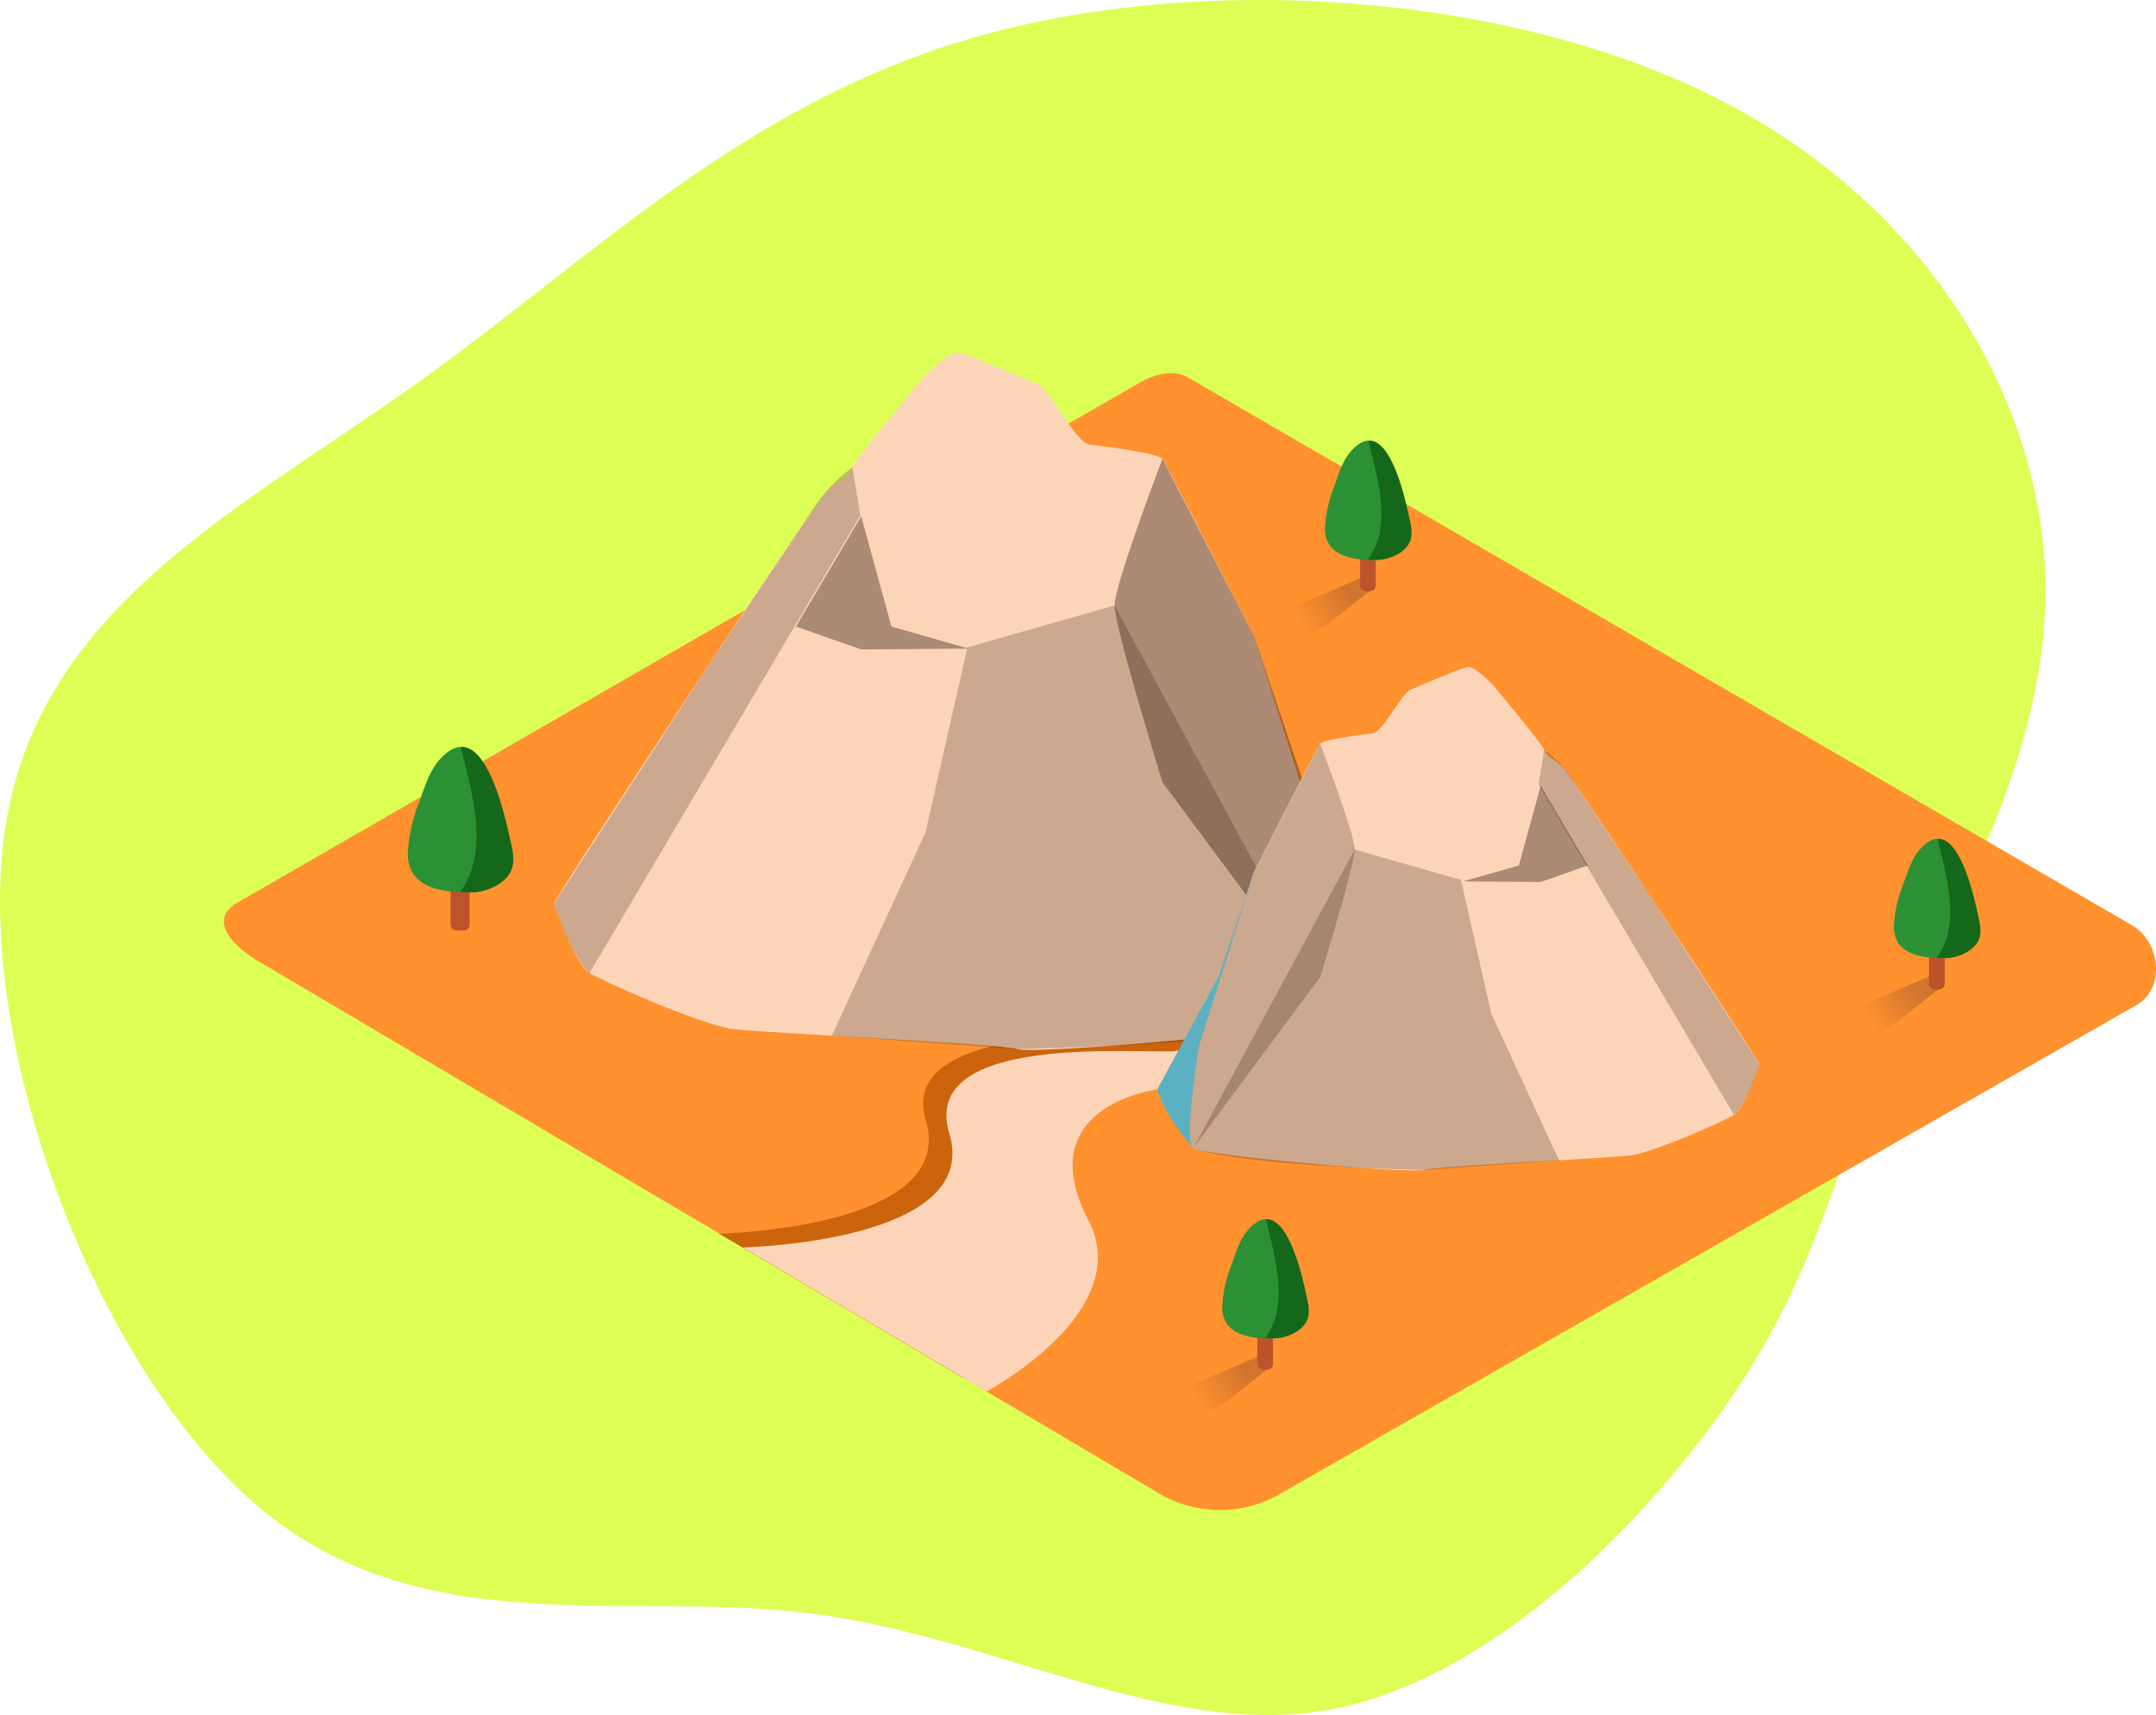 <?xml version="1.0" encoding="UTF-8" standalone="no"?>
<!-- Created with Inkscape (http://www.inkscape.org/) -->

<svg
   width="138.577mm"
   height="110.256mm"
   viewBox="0 0 138.577 110.256"
   version="1.1"
   id="svg1"
   xml:space="preserve"
   xmlns:inkscape="http://www.inkscape.org/namespaces/inkscape"
   xmlns:sodipodi="http://sodipodi.sourceforge.net/DTD/sodipodi-0.dtd"
   xmlns:xlink="http://www.w3.org/1999/xlink"
   xmlns="http://www.w3.org/2000/svg"
   xmlns:svg="http://www.w3.org/2000/svg"><sodipodi:namedview
     id="namedview1"
     pagecolor="#ffffff"
     bordercolor="#000000"
     borderopacity="0.25"
     inkscape:showpageshadow="2"
     inkscape:pageopacity="0.0"
     inkscape:pagecheckerboard="0"
     inkscape:deskcolor="#d1d1d1"
     inkscape:document-units="mm"><inkscape:page
       x="0"
       y="-2.0954279e-13"
       width="138.577"
       height="110.256"
       id="page2"
       margin="0"
       bleed="0" /></sodipodi:namedview><defs
     id="defs1"><inkscape:path-effect
       effect="bspline"
       id="path-effect69"
       is_visible="true"
       lpeversion="1.3"
       weight="33.333"
       steps="2"
       helper_size="0"
       apply_no_weight="true"
       apply_with_weight="true"
       only_selected="false"
       uniform="false" /><style
       id="style1-6">.cls-1_mountain-1-28{fill:#ff912e;}.cls-2_mountain-1-28{fill:#cc630d;}.cls-3_mountain-1-28{fill:#fcd5b9;}.cls-4_mountain-1-28{fill:#68e1fd;}.cls-5_mountain-1-28,.cls-6_mountain-1-28{fill:#351b0c;}.cls-5_mountain-1-28{opacity:0.24;}.cls-6_mountain-1-28{opacity:0.4;}.cls-11_mountain-1-28,.cls-12_mountain-1-28,.cls-13_mountain-1-28,.cls-7_mountain-1-28{opacity:0.68;}.cls-7_mountain-1-28{fill:url(#linear-gradient);}.cls-8_mountain-1-28{fill:#bc532a;}.cls-9_mountain-1-28{fill:#2c9135;}.cls-10_mountain-1-28{fill:#156819;}.cls-11_mountain-1-28{fill:url(#linear-gradient-2-mountain-1-28);}.cls-12_mountain-1-28{fill:url(#linear-gradient-3-mountain-1-28);}.cls-13_mountain-1-28{fill:url(#linear-gradient-4-mountain-1-28);}</style><linearGradient
       id="linear-gradient-mountain-1-28"
       x1="51.89"
       y1="258.8"
       x2="66.36"
       y2="249.21"
       gradientUnits="userSpaceOnUse"><stop
         offset="0"
         stop-color="#ff912e"
         id="stop1-0" /><stop
         offset="1"
         stop-color="#bb652e"
         id="stop2-6" /></linearGradient><linearGradient
       inkscape:collect="always"
       xlink:href="#linear-gradient-mountain-1-28"
       id="linearGradient69"
       x1="251.2"
       y1="363.9"
       x2="263.07"
       y2="356.04"
       gradientTransform="matrix(0.265,0,0,0.265,3.382,436.634)" /><linearGradient
       inkscape:collect="always"
       xlink:href="#linear-gradient-mountain-1-28"
       id="linearGradient70"
       x1="414.37"
       y1="271.49"
       x2="426.24"
       y2="263.63"
       gradientTransform="matrix(0.265,0,0,0.265,3.382,436.634)" /><linearGradient
       inkscape:collect="always"
       xlink:href="#linear-gradient-mountain-1-28"
       id="linearGradient71"
       x1="276.17"
       y1="174.74"
       x2="288.03"
       y2="166.87"
       gradientTransform="matrix(0.265,0,0,0.265,3.382,436.634)" /></defs><g
     inkscape:label="Layer 1"
     inkscape:groupmode="layer"
     id="layer1"
     transform="translate(6.957,-442.91)"><path
       style="fill:#ddff55;fill-opacity:1;stroke-width:0.265"
       d="m 53.282,119.747 c -11.246,8.045 -24.051,14.279 -26.451,28.094 -2.401,13.816 5.602,35.212 16.132,44.142 10.53,8.929 23.587,5.391 35.549,6.908 11.962,1.516 22.829,8.087 33.317,6.191 10.488,-1.896 20.597,-12.257 26.03,-20.344 5.434,-8.087 6.192,-13.9 9.898,-22.071 3.707,-8.171 10.361,-18.701 10.109,-30.2 -0.253,-11.499 -7.413,-23.966 -20.892,-30.874 C 123.496,94.686 103.7,93.338 88.958,97.592 74.216,101.846 64.528,111.702 53.282,119.747 Z"
       id="path36"
       inkscape:path-effect="#path-effect69"
       inkscape:original-d="m 54.840343,121.55855 c -12.804762,6.23389 -25.609007,12.46754 -38.413512,18.70131 8.002975,21.39743 16.00563,42.794 24.008444,64.191 13.057487,-3.53816 26.114449,-7.07617 39.171674,-10.61426 10.867196,6.57087 21.733961,13.14146 32.600941,19.7122 10.10902,-10.36175 20.21764,-20.72308 30.32645,-31.08462 0.75818,-5.81269 1.51633,-11.62514 2.27449,-17.43771 6.65511,-10.53023 13.30994,-21.06004 19.96492,-31.59006 -7.16056,-12.46779 -14.32083,-24.93509 -21.48124,-37.402631 -19.79684,-1.347869 -39.59288,-2.695686 -59.389313,-4.043529 -9.687616,9.8561 -19.375042,19.712 -29.062854,29.5683 z"
       sodipodi:nodetypes="ccccccccccc"
       inkscape:export-filename="organize_linkversity.svg"
       inkscape:export-xdpi="96"
       inkscape:export-ydpi="96"
       transform="translate(-33.359,347.743)" /><path
       class="cls-1_mountain-1-28"
       d="M 67.689,539.004 9.854,504.822 c -1.852,-1.032 -3.421,-2.731 -1.625,-3.842 l 58.042,-33.454 c 0.87,-0.529 2.193,-0.892 3.08,-0.378 l 60.709,35.235 c 1.852,1.058 2.172,4.056 0.331,5.125 l -55.078,31.44 a 7.689,7.689 0 0 1 -7.623,0.056 z"
       id="path37"
       style="stroke-width:0.265" /><path
       class="cls-2_mountain-1-28"
       d="m 69.242,509.609 c 0,0 -18.825,-1.714 -16.698,5.292 2.127,7.006 -13.277,7.318 -13.277,7.318 l 15.671,9.26 c 0,0 9.615,-5.112 6.556,-10.98 -3.863,-7.408 7.252,-9.927 7.252,-9.927"
       id="path45"
       style="stroke-width:0.265" /><path
       class="cls-3_mountain-1-28"
       d="m 68.811,510.405 c -0.288,0.529 -16.878,-1.627 -14.751,5.379 2.127,7.006 -13.277,7.318 -13.277,7.318 l 15.671,9.26 c 0,0 9.615,-5.112 6.556,-10.98 -3.863,-7.408 4.421,-8.435 4.421,-8.435"
       id="path46"
       style="stroke-width:0.265" /><path
       class="cls-4_mountain-1-28 targetColor"
       d="m 28.644,500.989 c 0.193,-0.579 16.497,-25.442 17.513,-26.458 1.016,-1.016 1.384,-0.923 1.662,-1.569 0.278,-0.646 4.061,-5.17 4.524,-5.726 0.463,-0.556 1.662,-1.569 2.117,-1.662 0.455,-0.093 4.524,1.754 5.263,2.032 0.738,0.278 2.492,3.786 3.323,3.879 0.831,0.093 4.432,0.553 4.71,0.923 0.278,0.37 5.908,11.446 5.908,11.446 l 4.895,15.513 c 0,0 1.368,8.401 0.497,9.046 -0.87,0.646 -19.317,2.305 -20.619,1.939 -1.302,-0.365 -16.161,-1.016 -18.277,-1.291 -2.117,-0.275 -8.311,-3.048 -9.234,-3.601 -0.923,-0.553 -2.281,-4.471 -2.281,-4.471 z"
       style="fill:#fcd5b9;fill-opacity:1;stroke-width:0.265"
       id="path47" /><path
       class="cls-5_mountain-1-28"
       d="m 47.832,472.961 0.508,3.077 -17.404,29.422 c 0,0 -0.99,-0.706 -2.278,-4.471 l 9.842,-15.177 6.533,-9.755 a 10.282,10.282 0 0 1 2.799,-3.096 z"
       id="path48"
       style="stroke-width:0.265" /><path
       class="cls-5_mountain-1-28"
       d="m 64.683,481.835 -9.459,2.688 -2.696,11.906 -6.019,13.062 11.938,0.86 c 0,0 16.095,-0.315 20.624,-1.939 z"
       id="path49"
       style="stroke-width:0.265" /><path
       class="cls-6_mountain-1-28"
       d="m 67.76,472.408 c 0,0 -3.077,8.046 -3.077,9.427 0,1.381 3.077,11.361 3.077,11.361 l 11.292,15.216 c 0,0 0.794,-0.018 -0.497,-9.046 l -1.778,-6.263 -3.117,-9.26 z"
       id="path50"
       style="stroke-width:0.265" /><polygon
       class="cls-6_mountain-1-28"
       points="154.04,175.68 169.87,148.93 177.2,175.68 195.94,181.03 169.87,181.24 "
       id="polygon50"
       transform="matrix(0.265,0,0,0.265,3.382,436.634)" /><path
       class="cls-4_mountain-1-28 targetColor"
       d="m 77.897,490.717 c 0,0 2.223,5.821 2.223,6.808 0,0.987 -2.223,8.202 -2.223,8.202 l -8.16,10.988 c 0,0 -1.889,-2.133 -2.305,-3.768 l 3.948,-7.284 2.252,-6.678 z"
       style="fill:#68e1fd;stroke-width:0.265"
       id="path51" /><path
       class="cls-4_mountain-1-28 targetColor"
       d="m 106.144,511.358 c -0.14,-0.418 -11.906,-18.373 -12.644,-19.106 -0.738,-0.733 -1,-0.667 -1.201,-1.135 -0.201,-0.468 -2.926,-3.733 -3.268,-4.133 -0.341,-0.4 -1.199,-1.132 -1.532,-1.199 -0.333,-0.066 -3.268,1.265 -3.802,1.466 -0.534,0.201 -1.799,2.733 -2.4,2.799 -0.601,0.066 -3.199,0.4 -3.4,0.667 -0.201,0.267 -4.265,8.268 -4.265,8.268 l -3.535,11.202 c 0,0 -0.987,6.067 -0.36,6.533 0.627,0.466 13.959,1.667 14.893,1.4 0.934,-0.267 11.668,-0.733 13.2,-0.931 1.532,-0.198 6.001,-2.201 6.668,-2.601 0.667,-0.4 1.646,-3.231 1.646,-3.231 z"
       style="fill:#fcd5b9;fill-opacity:1;stroke-width:0.265"
       id="path52" /><path
       class="cls-5_mountain-1-28"
       d="m 92.298,491.117 -0.368,2.223 12.568,21.246 c 0,0 0.717,-0.511 1.646,-3.228 l -7.107,-10.959 -4.728,-7.043 a 7.408,7.408 0 0 0 -2.011,-2.238 z"
       id="path53"
       style="stroke-width:0.265" /><path
       class="cls-5_mountain-1-28"
       d="m 80.111,497.525 6.832,1.947 1.953,8.599 4.355,9.435 -8.62,0.619 c 0,0 -11.62,-0.225 -14.893,-1.4 z"
       id="path54"
       style="stroke-width:0.265" /><path
       class="cls-5_mountain-1-28"
       d="m 77.897,490.717 c 0,0 2.223,5.821 2.223,6.808 0,0.987 -2.223,8.202 -2.223,8.202 l -8.16,10.988 c 0,0 -1.889,-2.133 -2.305,-3.768 l 3.948,-7.284 2.252,-6.678 z"
       id="path55"
       style="stroke-width:0.265" /><polygon
       class="cls-6_mountain-1-28"
       points="346.1,233.64 334.67,214.32 329.38,233.64 315.85,237.5 334.67,237.65 "
       id="polygon55"
       transform="matrix(0.265,0,0,0.265,3.382,436.634)" /><path
       class="cls-7_mountain-1-28"
       d="m 23.088,502.499 -1.085,-0.794 -6.744,2.905 c 0.706,0.36 1.73,0.982 2.72,1.558 1.955,-1.008 3.299,-2.418 5.109,-3.67 z"
       id="path56"
       style="stroke-width:0.265" /><rect
       class="cls-8_mountain-1-28"
       x="22.003"
       y="494.599"
       width="1.225"
       height="8.125"
       rx="0.36"
       id="rect56"
       style="stroke-width:0.265" /><path
       class="cls-9_mountain-1-28"
       d="m 25.641,496.26 c -0.28,-1.225 -1.537,-6.628 -3.762,-5.04 -1.14,0.815 -1.46,2.085 -1.918,3.328 a 9.932,9.932 0 0 0 -0.704,3.22 c -0.034,2.249 2.252,2.524 4,2.514 1.011,0 2.45,-0.601 2.686,-1.693 0.143,-0.661 -0.101,-1.442 -0.241,-2.088 z"
       id="path57"
       style="stroke-width:0.265" /><path
       class="cls-10_mountain-1-28"
       d="m 25.75,496.501 c -0.019,-0.082 -0.037,-0.161 -0.053,-0.241 -0.265,-1.085 -1.262,-5.435 -3.032,-5.326 0.529,2.291 1.302,4.715 0.886,7.062 a 5.382,5.382 0 0 1 -0.934,2.273 c 0.233,0 0.466,0.016 0.691,0.013 1.008,0 2.447,-0.601 2.683,-1.696 0.146,-0.659 -0.101,-1.439 -0.241,-2.085 z"
       id="path58"
       style="stroke-width:0.265" /><path
       class="cls-11_mountain-1-28"
       d="m 74.748,530.778 -0.889,-0.643 -5.532,2.381 c 0.579,0.294 1.418,0.794 2.23,1.278 1.617,-0.828 2.707,-1.992 4.191,-3.016 z"
       id="path59"
       style="fill:url(#linearGradient69);stroke-width:0.265" /><rect
       class="cls-8_mountain-1-28"
       x="73.859"
       y="524.296"
       width="1.005"
       height="6.665"
       rx="0.36"
       id="rect59"
       style="stroke-width:0.265" /><path
       class="cls-9_mountain-1-28"
       d="m 76.844,525.661 c -0.233,-1.008 -1.262,-5.44 -3.088,-4.135 -0.934,0.667 -1.199,1.709 -1.572,2.731 a 8.168,8.168 0 0 0 -0.582,2.646 c -0.029,1.852 1.852,2.069 3.281,2.061 0.828,0 2.008,-0.492 2.201,-1.389 0.119,-0.542 -0.082,-1.183 -0.196,-1.712 -0.016,-0.064 -0.029,-0.138 -0.045,-0.201 z"
       id="path60"
       style="stroke-width:0.265" /><path
       class="cls-10_mountain-1-28"
       d="m 76.936,525.854 c -0.013,-0.064 -0.029,-0.13 -0.042,-0.196 -0.206,-0.889 -1.035,-4.456 -2.487,-4.368 0.431,1.881 1.058,3.868 0.728,5.792 a 4.408,4.408 0 0 1 -0.767,1.852 c 0.193,0 0.384,0 0.566,0 0.828,0 2.008,-0.492 2.201,-1.392 0.111,-0.516 -0.087,-1.156 -0.198,-1.688 z"
       id="path61"
       style="stroke-width:0.265" /><path
       class="cls-12_mountain-1-28"
       d="m 117.92,506.325 -0.889,-0.635 -5.532,2.381 c 0.579,0.296 1.418,0.807 2.23,1.281 1.606,-0.839 2.707,-2 4.191,-3.027 z"
       id="path62"
       style="fill:url(#linearGradient70);stroke-width:0.265" /><rect
       class="cls-8_mountain-1-28"
       x="117.031"
       y="499.846"
       width="1.005"
       height="6.665"
       rx="0.36"
       id="rect62"
       style="stroke-width:0.265" /><path
       class="cls-9_mountain-1-28"
       d="m 120.016,501.208 c -0.233,-1.005 -1.262,-5.437 -3.088,-4.135 -0.934,0.669 -1.199,1.712 -1.572,2.731 a 8.202,8.202 0 0 0 -0.582,2.646 c -0.029,1.852 1.852,2.072 3.281,2.064 0.828,0 2.008,-0.492 2.201,-1.392 0.119,-0.529 -0.082,-1.18 -0.196,-1.712 -0.016,-0.069 -0.029,-0.135 -0.045,-0.201 z"
       id="path63"
       style="stroke-width:0.265" /><path
       class="cls-10_mountain-1-28"
       d="m 120.103,501.404 c 0,-0.066 -0.029,-0.13 -0.042,-0.196 -0.206,-0.889 -1.035,-4.458 -2.487,-4.371 0.431,1.881 1.058,3.868 0.728,5.794 a 4.384,4.384 0 0 1 -0.767,1.852 c 0.193,0 0.384,0 0.566,0 0.828,0 2.008,-0.492 2.201,-1.392 0.116,-0.519 -0.082,-1.156 -0.198,-1.688 z"
       id="path64"
       style="stroke-width:0.265" /><path
       class="cls-13_mountain-1-28"
       d="m 81.352,480.727 -0.889,-0.643 -5.53,2.381 c 0.577,0.296 1.418,0.794 2.23,1.281 1.603,-0.831 2.704,-1.992 4.188,-3.019 z"
       id="path65"
       style="fill:url(#linearGradient71);stroke-width:0.265" /><rect
       class="cls-8_mountain-1-28"
       x="80.463"
       y="474.247"
       width="1.005"
       height="6.665"
       rx="0.36"
       id="rect65"
       style="stroke-width:0.265" /><path
       class="cls-9_mountain-1-28"
       d="m 83.448,475.61 c -0.23,-1.005 -1.259,-5.437 -3.085,-4.135 -0.937,0.669 -1.201,1.712 -1.574,2.731 a 8.202,8.202 0 0 0 -0.582,2.646 c -0.029,1.852 1.852,2.069 3.283,2.064 0.826,0 2.008,-0.492 2.201,-1.392 0.116,-0.542 -0.082,-1.18 -0.198,-1.712 -0.013,-0.071 -0.029,-0.135 -0.045,-0.201 z"
       id="path66"
       style="stroke-width:0.265" /><path
       class="cls-10_mountain-1-28"
       d="m 83.535,475.805 c -0.013,-0.066 -0.029,-0.13 -0.042,-0.196 -0.206,-0.889 -1.035,-4.458 -2.487,-4.371 0.431,1.881 1.058,3.868 0.728,5.794 a 4.35,4.35 0 0 1 -0.767,1.852 c 0.193,0 0.384,0.013 0.566,0.013 0.828,0 2.008,-0.492 2.201,-1.392 0.116,-0.532 -0.082,-1.169 -0.198,-1.701 z"
       id="path67"
       style="stroke-width:0.265" /></g><style
     type="text/css"
     id="style1">
	.st0_files-and-folder-92{fill:#9FBAFF;}
	.st1_files-and-folder-92{fill:url(#SVGID_1_);}
	.st2_files-and-folder-92{fill:url(#SVGID_00000115517214884162514130000015583381908700352929_);}
	.st3_files-and-folder-92{fill:#2E3192;}
	.st4_files-and-folder-92{fill:#F23DB4;}
	.st5_files-and-folder-92{fill:#581B7A;}
	.st6_files-and-folder-92{fill:#FFB9AD;}
	.st7_files-and-folder-92{fill:#FF8C79;}
	.st8_files-and-folder-92{fill:#E0FF4B;}
	.st9_files-and-folder-92{fill:#FFB883;}
	.st10_files-and-folder-92{fill:#EA8E50;}
</style><style
     type="text/css"
     id="style1-3">
	.st0_rocket-launch-1-84{fill:#00275E;}
	.st1_rocket-launch-1-84{fill:#EB773A;}
	.st2_rocket-launch-1-84{fill:#FFAE46;}
	.st3_rocket-launch-1-84{fill:#FAD374;}
	.st4_rocket-launch-1-84{fill:#68E1FD;}
	.st5_rocket-launch-1-84{opacity:0.61;fill:#363636;enable-background:new    ;}
	.st6_rocket-launch-1-84{opacity:0.29;fill:#363636;enable-background:new    ;}
	.st7_rocket-launch-1-84{opacity:0.61;fill:#606060;enable-background:new    ;}
	.st8_rocket-launch-1-84{fill:#FFFFFF;}
	.st9_rocket-launch-1-84{fill:#00AEE1;}
	.st10_rocket-launch-1-84{fill:#8CC63F;}
</style></svg>
